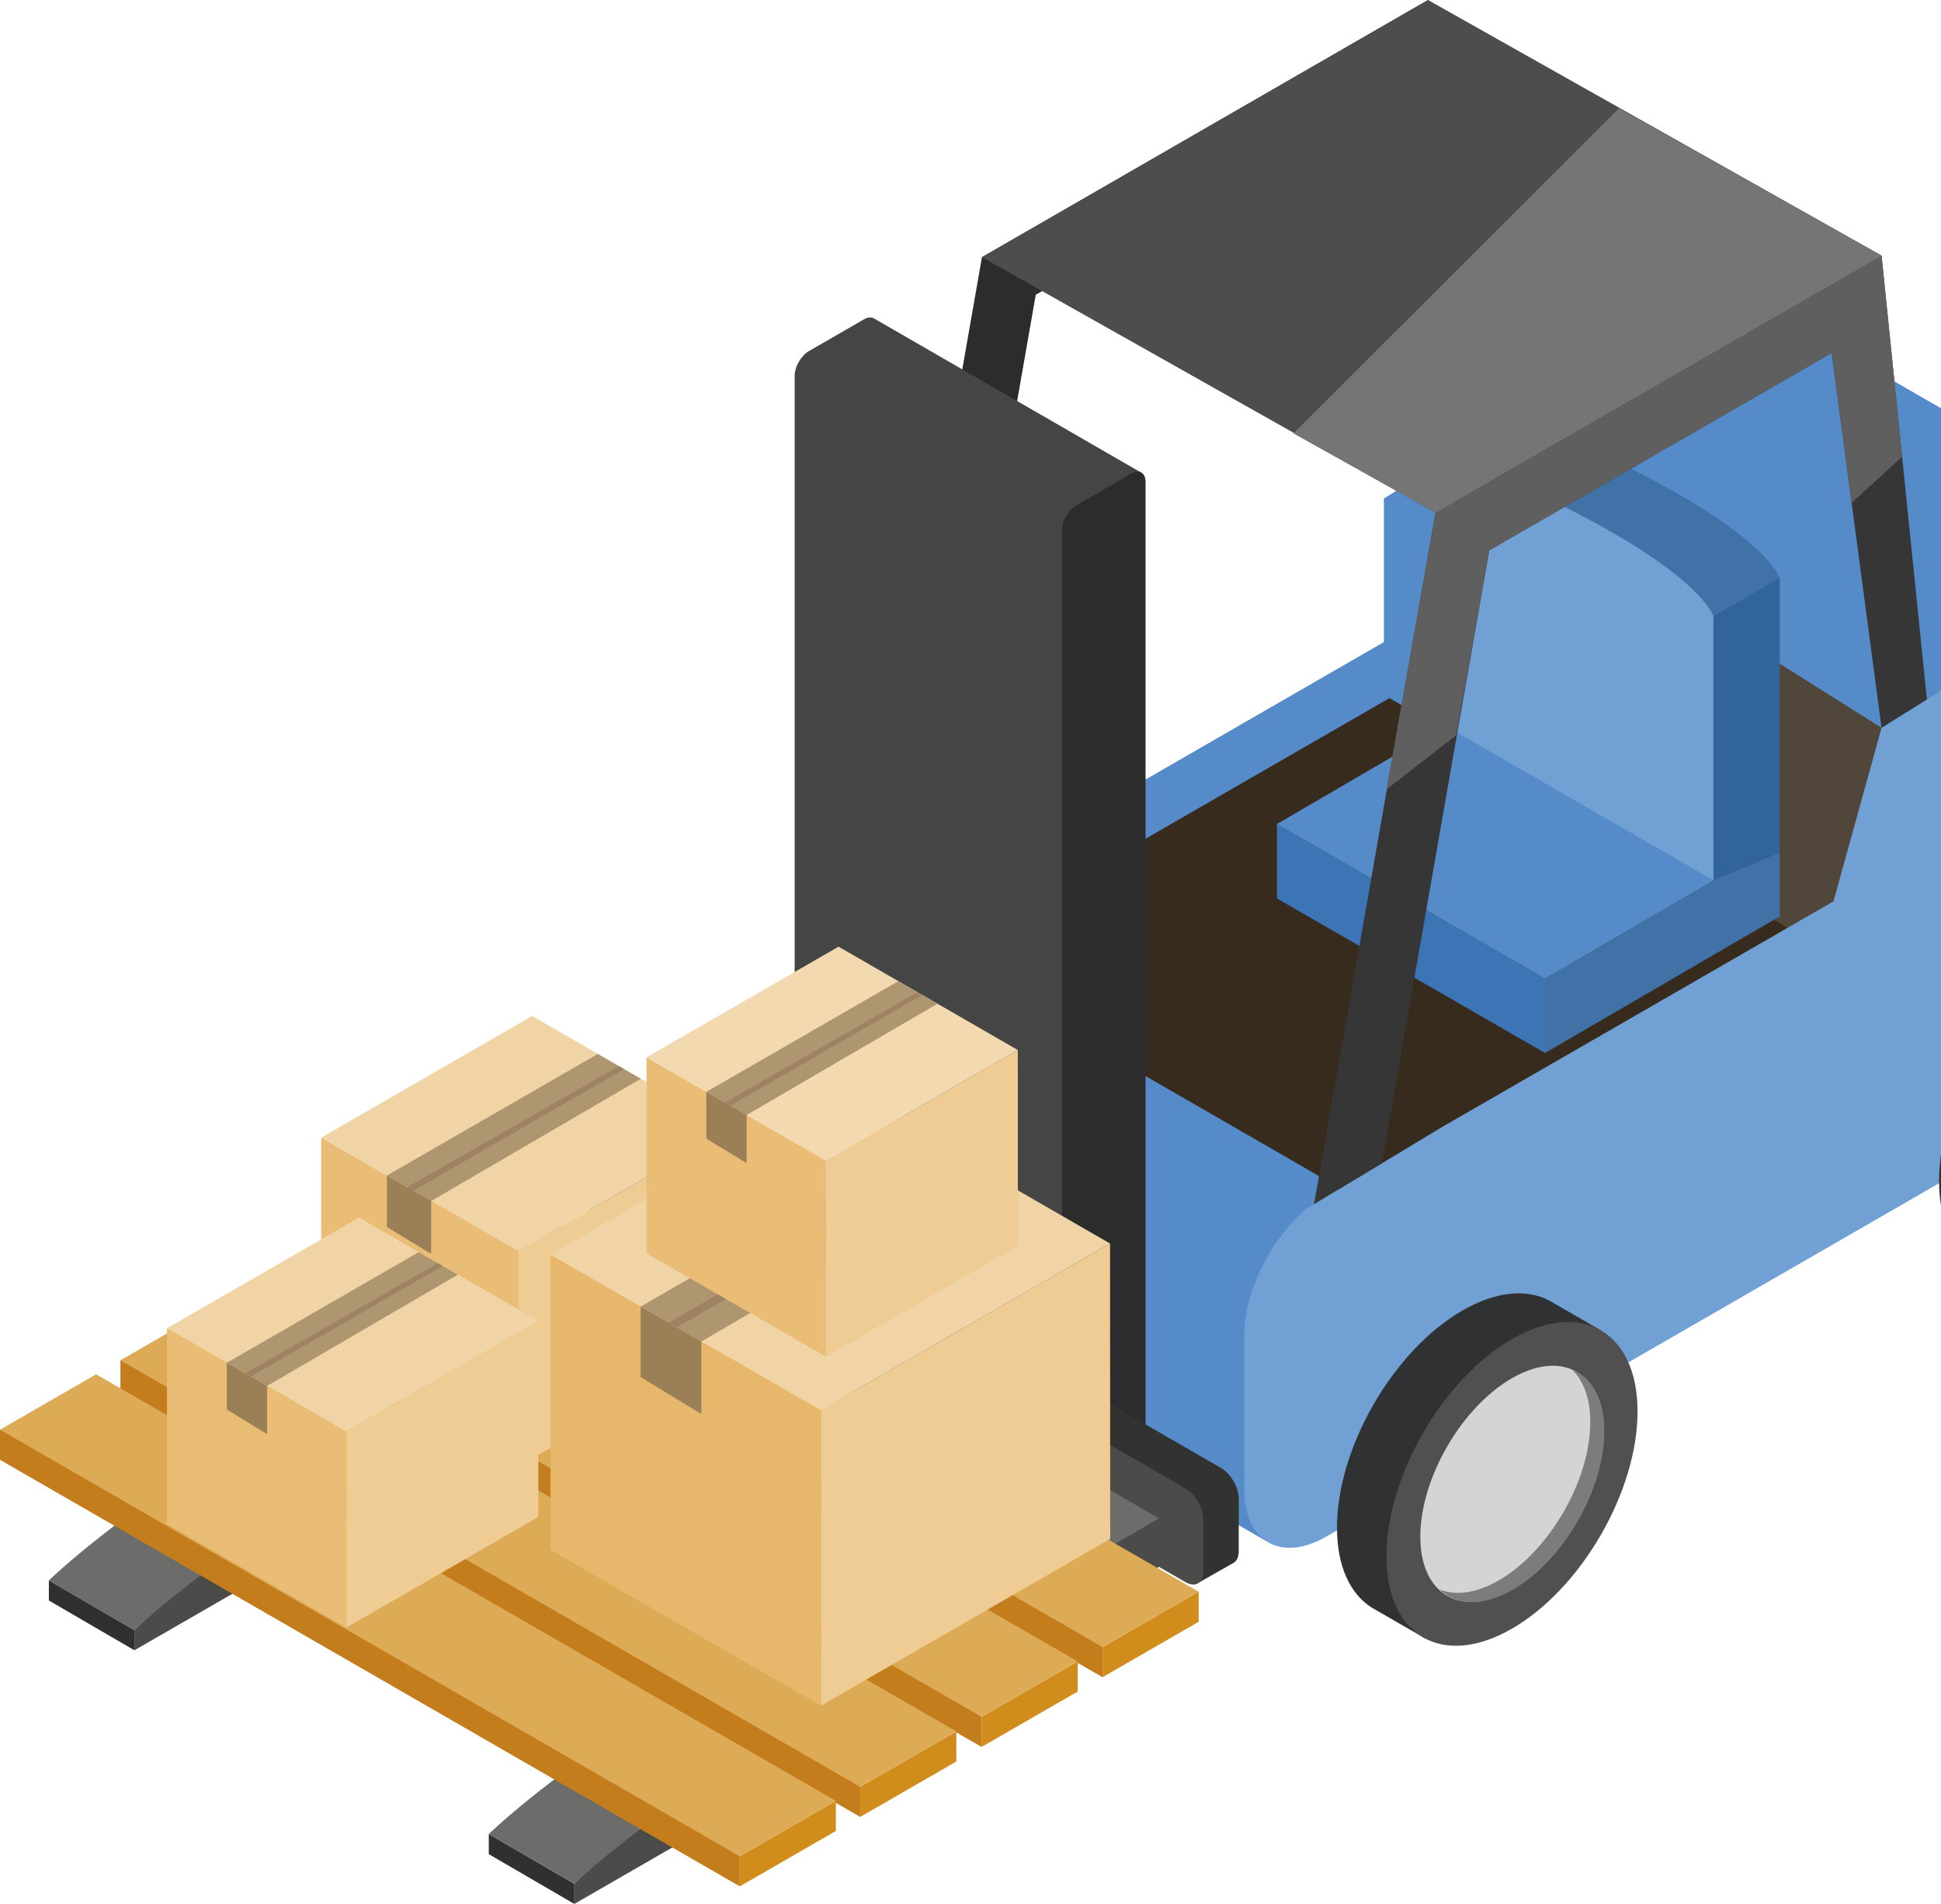 <?xml version="1.0" encoding="UTF-8"?> <svg xmlns="http://www.w3.org/2000/svg" width="208" height="204" viewBox="0 0 208 204" fill="none"><g clip-path="url(#clip0_286_7939)"><path d="M188.259 32.349C188.027 32.208 187.762 32.132 187.504 32.038C187.319 31.969 187.151 31.875 186.954 31.831C186.667 31.768 186.353 31.777 186.041 31.768C185.841 31.763 185.656 31.721 185.447 31.738C185.092 31.768 184.709 31.875 184.332 31.972C184.145 32.02 183.972 32.028 183.78 32.093C183.2 32.288 182.599 32.56 181.985 32.913L170.963 39.267L170.108 39.758L170.089 39.811L148.302 53.413V68.795L106.391 92.956L106.374 92.966L93.944 100.132C93.16 100.584 92.415 101.169 91.692 101.809L91.573 101.882L91.576 101.918L91.573 101.921C89.84 103.484 88.338 105.499 87.216 107.698C87.106 107.91 86.997 108.119 86.894 108.333C86.722 108.7 86.568 109.067 86.42 109.441C86.286 109.772 86.166 110.1 86.052 110.431C85.947 110.742 85.845 111.053 85.758 111.364C85.638 111.789 85.546 112.21 85.463 112.633C85.414 112.873 85.356 113.114 85.319 113.355C85.22 114.023 85.154 114.687 85.154 115.331V131.797C85.154 134.594 86.137 136.561 87.727 137.477C89.317 138.394 135.775 165.168 135.775 165.168L181.985 86.104C183.926 84.986 192.803 82.973 202.976 78.105C218.264 70.786 236.253 60.008 236.253 60.008C236.253 60.008 189.843 33.319 188.329 32.37C188.307 32.366 188.281 32.363 188.259 32.349Z" fill="#558BC9"></path><path d="M164.339 54.504L144.186 150.627L201.971 119.509L201.628 77.98L164.339 54.504Z" fill="#50463A"></path><path d="M100.704 102.581L153.307 132.907L201.312 105.019L148.896 74.801L100.704 102.581Z" fill="#372B1D"></path><path d="M165.569 104.858V112.825L190.718 98.188V91.333L183.61 94.316L165.569 104.858Z" fill="#4172A7"></path><path d="M136.837 96.263L165.569 112.826V104.858L136.837 88.293V96.263Z" fill="#3C75B6"></path><path d="M172.998 81.287C163.215 75.696 157.351 76.326 157.351 76.326L136.837 88.293L165.569 104.858L186.083 92.891C186.083 92.891 182.782 86.88 172.998 81.287Z" fill="#558BC9"></path><path d="M176.351 51.025C163.249 44.217 161.983 45.344 161.983 45.344L154.875 49.443L183.607 66.008L190.715 61.91C190.715 61.91 189.452 57.833 176.351 51.025Z" fill="#4172A7"></path><path d="M183.61 94.316L190.718 91.334V61.907L183.61 66.005V94.316Z" fill="#31649A"></path><path d="M169.245 55.123C156.144 48.314 154.878 49.442 154.878 49.442V77.755L183.61 94.32V66.005C183.61 66.005 182.346 61.931 169.245 55.123Z" fill="#71A0D4"></path><path d="M230.165 60.691L219.143 67.044L218.288 67.535L218.269 67.589L201.628 77.978L196.48 96.575L154.568 120.737L139.748 129.663L139.751 129.699C136.055 133.027 133.331 138.469 133.331 143.112V159.578C133.331 165.173 137.265 167.443 142.119 164.643L230.16 113.887C235.014 111.089 238.948 104.283 238.948 98.688V65.756C238.953 60.161 235.019 57.893 230.165 60.691Z" fill="#71A0D4"></path><path d="M221.248 103.277C213.816 107.562 207.794 117.98 207.794 126.549C207.794 130.71 209.216 133.668 211.528 135.122C211.708 135.234 217.346 138.474 217.346 138.474C217.346 138.474 211.918 133.019 215.457 130.975C222.889 126.692 228.912 116.274 228.912 107.711C228.912 103.549 236.066 105.409 236.066 105.409C236.066 105.409 230.684 102.293 230.53 102.215C228.113 100.946 224.846 101.204 221.248 103.277Z" fill="#2F3133"></path><path d="M156.727 140.41C149.295 144.693 143.273 155.114 143.273 163.682C143.273 167.843 144.695 170.801 147.007 172.255C147.187 172.367 152.823 175.607 152.823 175.607C152.823 175.607 147.394 170.152 150.934 168.106C158.366 163.823 164.388 153.405 164.388 144.841C164.388 140.68 171.542 142.539 171.542 142.539C171.542 142.539 166.16 139.423 166.007 139.345C163.595 138.079 160.325 138.337 156.727 140.41Z" fill="#2F3133"></path><path d="M162.027 143.476C154.597 147.759 148.575 158.177 148.575 166.746C148.575 175.314 154.597 178.787 162.027 174.502C169.459 170.219 175.481 159.801 175.481 151.233C175.481 142.664 169.459 139.193 162.027 143.476Z" fill="#514F4F"></path><path d="M162.017 147.672C156.598 150.797 152.204 158.396 152.204 164.643C152.204 170.89 156.598 173.425 162.017 170.299C167.438 167.176 171.832 159.577 171.832 153.328C171.832 147.083 167.438 144.548 162.017 147.672Z" fill="#D4D4D4"></path><path d="M168.471 146.748C169.685 147.931 170.416 149.837 170.416 152.367C170.416 158.612 166.022 166.21 160.603 169.336C158.176 170.736 155.958 170.992 154.247 170.294C156.034 172.037 158.889 172.192 162.115 170.333C167.533 167.209 171.927 159.611 171.927 153.362C171.925 149.915 170.581 147.603 168.471 146.748Z" fill="#7C7C7C"></path><path d="M153.828 54.942L140.814 129.021L148.083 124.643L159.592 58.968L196.287 37.818L201.628 77.981L206.489 74.945L201.63 27.388L153.828 54.942Z" fill="#363636"></path><path d="M153.828 54.942L148.576 84.585L156.05 78.78L159.592 58.968L196.287 37.818L198.405 53.902L203.836 48.927L201.63 27.388L153.828 54.942Z" fill="#5F5F5F"></path><path d="M105.228 27.555L92.448 100.489L98.726 101.587L110.994 31.58L147.689 10.433L151.706 49.762L158.047 49.115L153.03 0L105.228 27.555Z" fill="#2C2C2C"></path><path d="M92.569 34.225L86.69 37.615C85.843 38.104 85.156 39.293 85.156 40.267V149.485C85.156 149.973 85.327 150.316 85.604 150.477C85.882 150.637 114.373 167.04 114.373 167.04L122.358 50.676C122.358 50.676 93.93 34.276 93.652 34.115C93.375 33.957 92.993 33.979 92.569 34.225Z" fill="#454545"></path><path d="M121.226 50.746L115.347 54.137C114.5 54.626 113.813 55.814 113.813 56.789V166.006C113.813 166.983 114.5 167.38 115.347 166.891L121.226 163.5C122.073 163.012 122.759 161.825 122.759 160.848V51.629C122.759 50.654 122.073 50.258 121.226 50.746Z" fill="#2C2C2C"></path><path d="M105.228 27.555L153.828 54.942L201.631 27.387L153.03 0L105.228 27.555Z" fill="#4D4D4D"></path><path d="M138.61 46.439L153.828 54.941L201.631 27.387L173.49 11.609L138.61 46.439Z" fill="#757575"></path><path d="M130.841 157.283L68.759 121.493C68.267 121.208 67.817 121.165 67.479 121.325C67.398 121.364 63.53 123.617 63.53 123.617L66.858 128.245C66.858 129.456 67.71 130.929 68.762 131.537L128.546 169.519C128.546 169.519 131.844 167.657 132.187 167.458C132.533 167.259 132.745 166.833 132.745 166.228V160.572C132.742 159.361 131.893 157.888 130.841 157.283Z" fill="#323230"></path><path d="M127.036 159.476L64.954 123.686C63.903 123.08 63.053 123.571 63.053 124.782V130.438C63.053 131.649 63.905 133.122 64.954 133.729L127.036 169.519C128.088 170.125 128.938 169.634 128.938 168.423V162.767C128.938 161.554 128.088 160.081 127.036 159.476Z" fill="#4B4B49"></path><path d="M61.549 201.843V203.999L124.198 167.881V162.698C124.198 162.698 92.267 178.671 81.169 185.946C70.069 193.223 61.549 201.843 61.549 201.843Z" fill="#4B4B49"></path><path d="M52.379 198.667L61.549 204V201.844L52.379 196.511V198.667Z" fill="#30302E"></path><path d="M73.825 181.119C59.962 189.112 52.379 196.511 52.379 196.511L61.549 201.844C61.549 201.844 69.097 194.466 84.163 185.779C99.229 177.094 124.198 162.699 124.198 162.699L115.028 157.366C115.028 157.366 87.686 173.129 73.825 181.119Z" fill="#6C6C6A"></path><path d="M14.406 174.665V176.821L77.055 140.703V135.52C77.055 135.52 45.124 151.49 34.026 158.768C22.928 166.045 14.406 174.665 14.406 174.665Z" fill="#4B4B49"></path><path d="M5.236 171.488L14.406 176.821V174.665L5.236 169.332V171.488Z" fill="#30302E"></path><path d="M26.682 153.941C12.821 161.933 5.236 169.332 5.236 169.332L14.406 174.665C14.406 174.665 21.955 167.288 37.02 158.6C52.086 149.915 77.055 135.521 77.055 135.521L67.885 130.188C67.885 130.188 40.545 145.951 26.682 153.941Z" fill="#6C6C6A"></path><path d="M118.151 179.707L128.451 173.769V170.545L118.151 176.481V179.707Z" fill="#D18D1C"></path><path d="M38.873 130.778V134.001L118.151 179.706V176.48L49.173 130.432L38.873 130.778Z" fill="#C47D1C"></path><path d="M38.873 130.778L118.151 176.481L128.45 170.545L49.173 124.84L38.873 130.778Z" fill="#DDAA56"></path><path d="M105.188 187.178L115.488 181.24V178.017L105.188 183.953V187.178Z" fill="#D18D1C"></path><path d="M25.913 138.25V141.473L105.188 187.178V183.952L36.212 137.907L25.913 138.25Z" fill="#C47D1C"></path><path d="M25.913 138.251L105.188 183.954L115.488 178.018L36.212 132.313L25.913 138.251Z" fill="#DDAA56"></path><path d="M92.182 194.677L102.482 188.739V185.515L92.182 191.454V194.677Z" fill="#D18D1C"></path><path d="M12.905 145.749V148.972L92.182 194.677V191.454L23.204 145.406L12.905 145.749Z" fill="#C47D1C"></path><path d="M12.905 145.75L92.182 191.455L102.482 185.517L23.204 139.812L12.905 145.75Z" fill="#DDAA56"></path><path d="M79.276 202.117L89.575 196.179V192.956L79.276 198.894V202.117Z" fill="#D18D1C"></path><path d="M0 153.189V156.412L79.275 202.117V198.894L10.3 152.844L0 153.189Z" fill="#C47D1C"></path><path d="M0 153.19L79.275 198.895L89.575 192.957L10.3 147.252L0 153.19Z" fill="#DDAA56"></path><path d="M55.538 134.057V157.142L78.148 144.108L78.136 121.031L55.538 134.057Z" fill="#EECC94"></path><path d="M34.419 144.966L55.539 157.142V134.057L34.419 121.889V144.966Z" fill="#E9BD75"></path><path d="M34.419 121.89L55.539 134.058L78.136 121.031L57.029 108.861L34.419 121.89Z" fill="#F1D4A5"></path><path d="M41.458 125.958L46.2 128.69L68.671 115.586L64.056 112.929L41.458 125.958Z" fill="#AE9770"></path><path d="M43.635 127.21L44.29 127.587L66.887 114.558L66.31 114.225L43.635 127.21Z" fill="#9D8363"></path><path d="M41.458 131.464L46.2 134.351V128.69L41.458 125.958V131.464Z" fill="#9A7F57"></path><path d="M87.963 151.104V182.764L118.971 164.886L118.954 133.238L87.963 151.104Z" fill="#EECC94"></path><path d="M58.997 166.064L87.963 182.763V151.103L58.997 134.416V166.064Z" fill="#E7B86B"></path><path d="M58.997 134.417L87.963 151.104L118.954 133.238L90.005 116.549L58.997 134.417Z" fill="#F1D4A5"></path><path d="M68.652 139.995L75.154 143.741L105.975 125.771L99.646 122.127L68.652 139.995Z" fill="#AE9770"></path><path d="M71.636 141.714L72.534 142.23L103.528 124.364L102.734 123.907L71.636 141.714Z" fill="#9D8363"></path><path d="M68.652 147.548L75.154 151.508V143.742L68.652 139.996V147.548Z" fill="#9A7F57"></path><path d="M88.504 124.361V145.367L109.081 133.505L109.069 112.506L88.504 124.361Z" fill="#EECC94"></path><path d="M69.285 134.288L88.504 145.367V124.361L69.285 113.287V134.288Z" fill="#E9BD75"></path><path d="M69.285 113.287L88.504 124.361L109.069 112.506L89.86 101.432L69.285 113.287Z" fill="#F3D9AF"></path><path d="M75.69 116.988L80.006 119.475L100.456 107.55L96.255 105.134L75.69 116.988Z" fill="#AE9770"></path><path d="M77.671 118.129L78.267 118.471L98.83 106.617L98.307 106.313L77.671 118.129Z" fill="#9D8363"></path><path d="M75.69 122.001L80.006 124.628V119.475L75.69 116.989V122.001Z" fill="#9A7F57"></path><path d="M37.118 153.389V174.395L57.693 162.533L57.683 141.532L37.118 153.389Z" fill="#EECC94"></path><path d="M17.899 163.315L37.118 174.395V153.388L17.899 142.314V163.315Z" fill="#E9BD75"></path><path d="M17.899 142.314L37.118 153.389L57.683 141.532L38.474 130.46L17.899 142.314Z" fill="#F1D4A5"></path><path d="M24.304 146.017L28.62 148.503L49.068 136.578L44.869 134.162L24.304 146.017Z" fill="#AE9770"></path><path d="M26.283 147.156L26.879 147.499L47.444 135.644L46.919 135.34L26.283 147.156Z" fill="#9D8363"></path><path d="M24.304 151.028L28.62 153.656V148.503L24.304 146.016V151.028Z" fill="#9A7F57"></path></g><defs><clipPath id="clip0_286_7939"><rect width="208" height="204" fill="white"></rect></clipPath></defs></svg> 